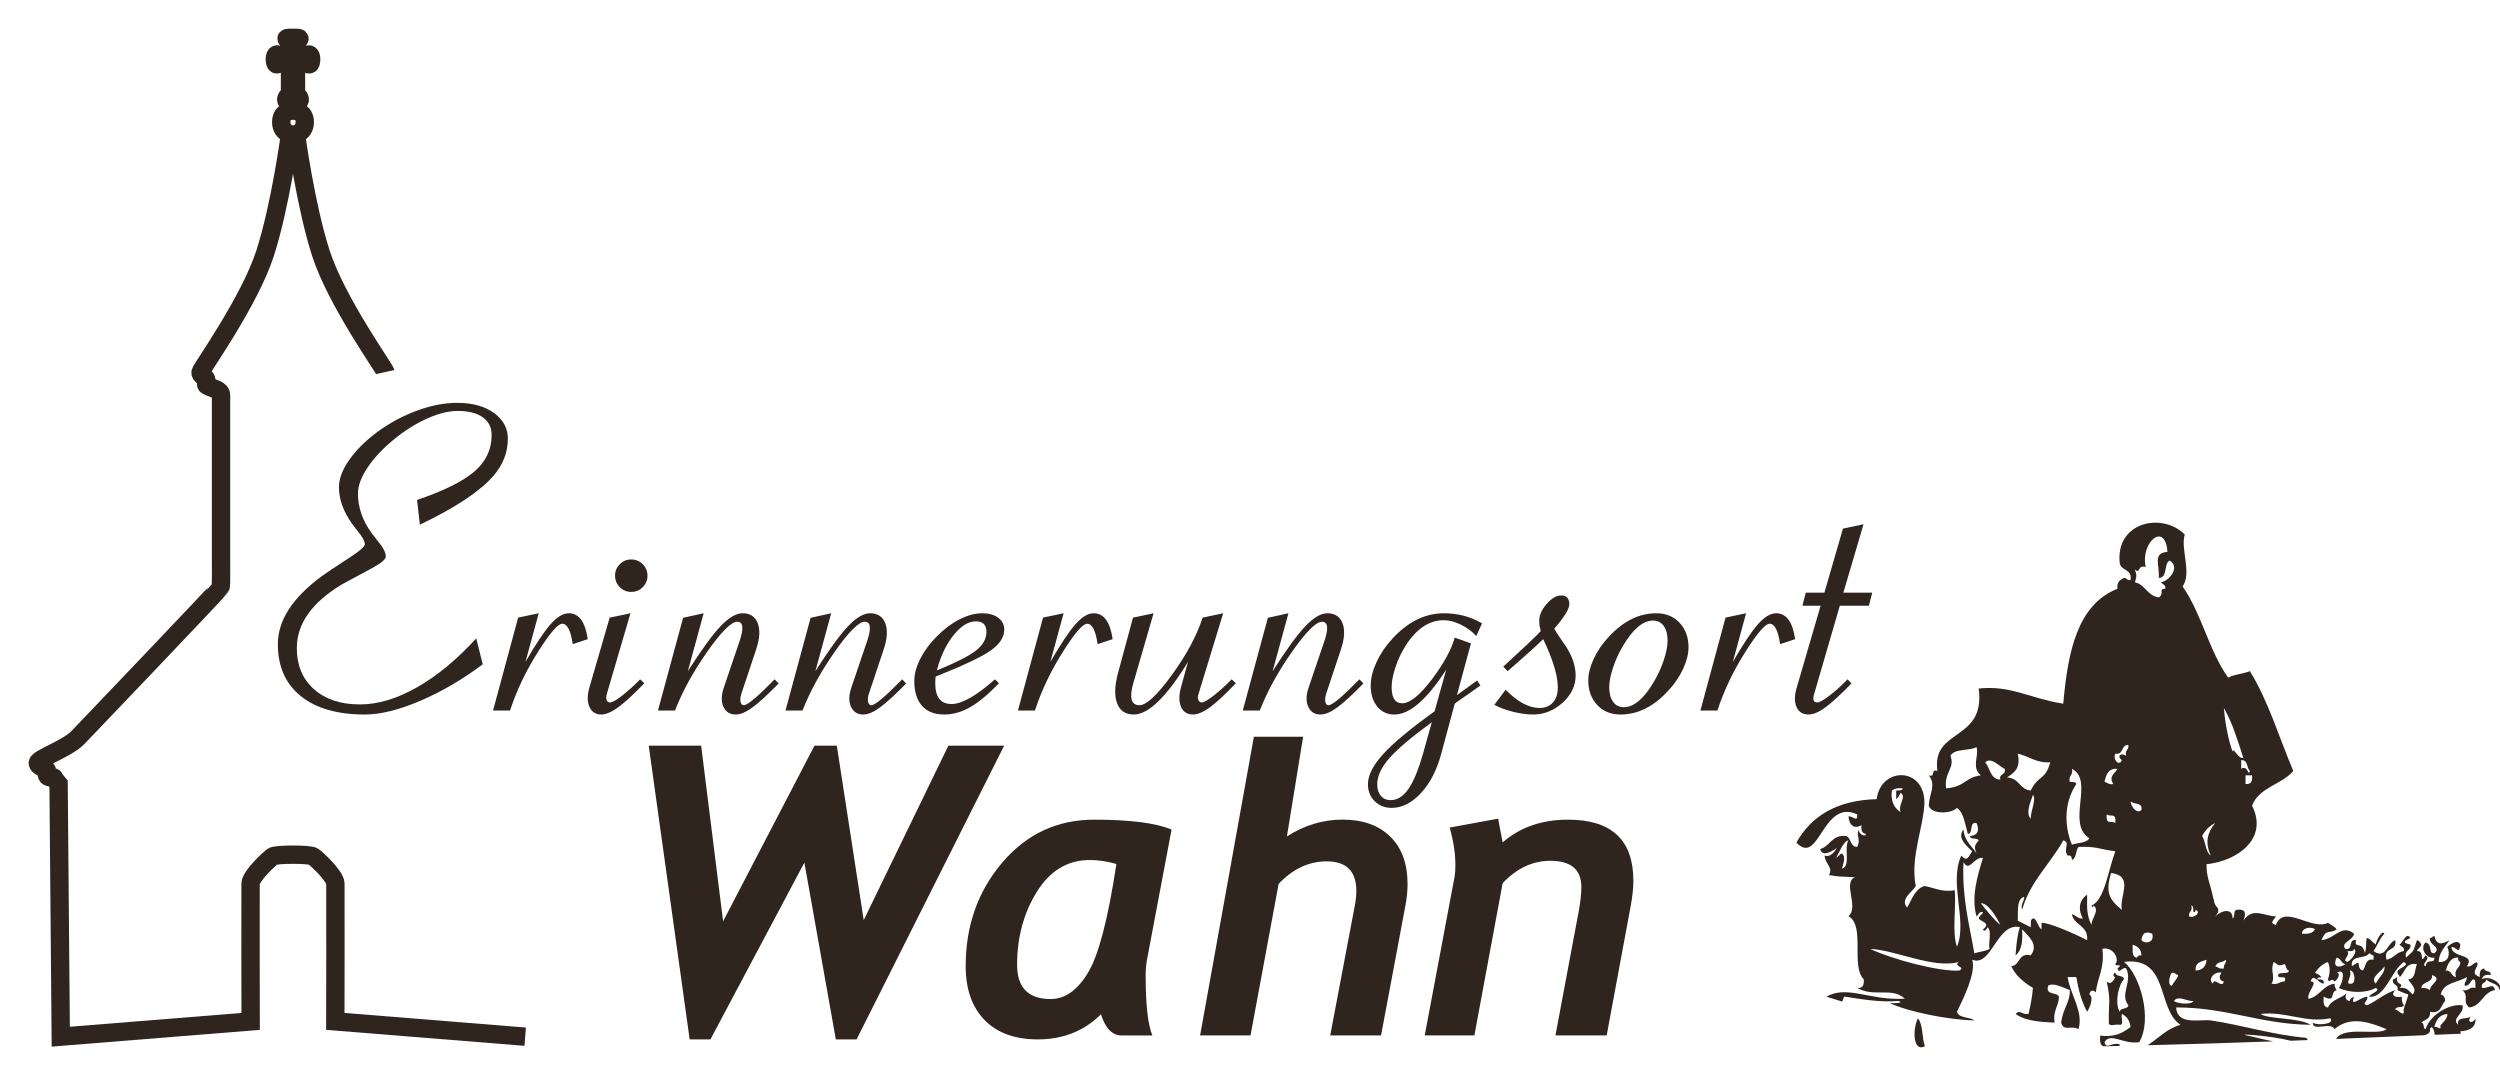 <?xml version="1.0" encoding="UTF-8" standalone="no"?>
<!DOCTYPE svg PUBLIC "-//W3C//DTD SVG 1.1//EN" "http://www.w3.org/Graphics/SVG/1.1/DTD/svg11.dtd">
<svg width="100%" height="100%" viewBox="0 0 1363 586" version="1.1" xmlns="http://www.w3.org/2000/svg" xmlns:xlink="http://www.w3.org/1999/xlink" xml:space="preserve" xmlns:serif="http://www.serif.com/" style="fill-rule:evenodd;clip-rule:evenodd;">
    <g transform="matrix(1,0,0,1,-16.915,-58.516)">
        <g transform="matrix(1,0,0,1,-65.022,14.13)">
            <g>
                <path d="M1127.6,599.6C1130.48,603.04 1129.7,610.135 1131.39,614.77C1124.92,618.36 1124.53,605.415 1127.6,599.6Z" style="fill:rgb(47,36,30);"/>
                <g transform="matrix(1.559,0,0,1.559,-596.002,-362.405)">
                    <path d="M1302.85,603.4C1303.03,602.06 1304.15,601.675 1305.88,601.885C1306.12,600.13 1303.69,601.035 1303.61,599.61C1302.27,599.785 1301.88,600.915 1302.09,602.645C1299.08,601.38 1300.52,600.6 1301.33,598.085C1300.81,596.195 1299.31,599.49 1297.54,598.845C1300.74,594.28 1291.95,596.08 1292.22,592.015C1294.23,592.335 1294.79,594.885 1295.26,591.265C1294.2,589.055 1291.51,591.48 1290.7,592.015C1291.78,594.365 1291.35,597.695 1287.66,597.325C1287.88,593.74 1289.97,592.045 1291.46,589.74C1288.89,591.145 1287.02,591.695 1286.15,588.225C1285.54,588.37 1285.39,588.98 1284.63,588.975C1284.1,591.345 1288.88,592.24 1286.15,594.29C1283.76,594.32 1285.85,591.445 1283.12,590.495C1281,592.415 1283.27,596.37 1286.15,595.805C1286.29,598.41 1283.59,595.74 1283.12,598.84C1281.19,598.24 1285.26,596.19 1283.12,595.045C1280.74,598.715 1283.02,593.275 1280.09,593.525C1280.36,592.53 1281.42,592.335 1281.6,591.255C1281.27,590.575 1280.93,589.895 1280.09,589.73C1278.4,594.585 1279.39,592.81 1276.29,595.8C1275.48,592.965 1278.17,593.635 1277.81,591.255C1276.02,590.865 1274.44,590.365 1277.81,588.97C1276.36,586.605 1275.1,590.74 1274.02,591.255C1274.51,592.02 1275.76,592.035 1275.54,593.525C1272.84,593.865 1272.03,596.085 1269.46,596.56C1268.1,591.905 1273.32,593.845 1272.5,589.73C1269.73,590.535 1269.21,596.68 1264.9,593.525C1266.26,591.59 1267.06,589.105 1268.7,587.455C1267.88,585.96 1265.95,589.705 1265.66,591.255C1263.99,589.99 1263.77,589.195 1262.63,588.97C1262.08,589.665 1262.61,592.02 1261.88,594.285C1261.08,589.865 1257.91,592.81 1258.84,589.73C1255.94,589.11 1257.95,593.39 1255.05,592.765C1253.18,590.515 1257.77,589.865 1258.08,587.45C1253.77,583.9 1251.32,589.315 1246.7,589.725C1248.32,585.475 1249.68,587.68 1252.02,585.925C1251.28,584.905 1250,584.415 1248.98,583.655C1243.25,586.5 1233.55,576.905 1230.77,584.41C1228.23,583.725 1230.11,582.715 1230.77,581.38C1226.87,581.43 1222.63,577.935 1219.39,582.9C1220.23,580.805 1220.57,578.64 1217.12,579.105C1215.71,579.21 1216.64,581.675 1215.6,582.14C1215.7,578.635 1212.23,578.955 1209.53,581.38C1210.67,580.035 1210.71,579.72 1210.54,578.565C1209.84,577.995 1209.34,577.125 1209.14,576.19C1209.1,576 1209.11,575.825 1209.08,575.64C1208.84,575.135 1208.68,574.59 1208.63,573.985C1207.62,569.5 1206.49,567.675 1206.49,563.17C1217.71,561.94 1228.15,554 1222.42,542.685C1224.83,536.235 1232.8,535.35 1236.84,530.545C1231.88,518.81 1228.06,505.945 1221.66,495.64C1219.35,496.605 1216.16,496.72 1214.08,497.915C1207.4,488.655 1204.74,475.395 1198.14,466.05C1201.47,461.11 1197.33,453.175 1198.89,447.835C1190.88,439.92 1174.73,443.525 1176.13,457.7C1176.45,460.665 1180.62,459.785 1179.93,463.77C1178.7,463.985 1178.62,463.055 1177.65,463.02C1176.33,463.71 1175.02,464.425 1175.38,466.81C1161.27,472.425 1158.01,488.9 1156.4,507.025C1144.49,505.14 1138.07,500.505 1126.82,501.715C1129.32,520.41 1110.24,515.465 1112.39,530.55C1109.94,529.61 1111.82,533.005 1109.37,532.065C1112.05,535.525 1109.58,538.28 1109.37,542.69C1110.28,545.8 1117.35,545.565 1119.23,543.445C1121.71,545.265 1122.03,549.255 1123.03,552.55C1125.12,552.375 1123.3,548.27 1126.06,548.755C1127.14,551.045 1126.69,553.13 1123.78,553.305C1123.89,554.71 1126.36,553.775 1126.82,554.82C1125.48,556.43 1125.11,557.065 1126.06,559.38C1124.41,556.725 1121.8,555.035 1121.51,551.035C1118.99,554.095 1123.05,557.05 1124.54,558.62C1123.25,560.595 1122.77,562.495 1120.75,560.14C1116.31,569.645 1123.01,583.195 1119.22,592.005C1117.46,586.94 1118.97,578.61 1118.47,572.28C1113.72,572.985 1111.29,571.37 1107.85,570.765C1104.42,571.895 1103.48,575.505 1101.78,578.35C1099.2,575.235 1103.8,572.82 1104.81,570.765C1102.85,560.72 1107.52,550.27 1107.84,541.93C1108.13,529.095 1092.64,528.86 1091.14,540.405C1077.12,540.79 1068.27,546.36 1063.08,555.58C1071.07,564.105 1072.17,540.105 1084.32,545.72C1084.56,548.815 1082.74,546.12 1081.29,546.47C1081.57,549.385 1083.08,551.045 1085.84,549.505C1085.62,551.24 1086.02,552.36 1087.36,552.54C1087.59,553.895 1084.41,552.59 1085.08,551.025C1083.58,552.965 1085.82,554.095 1084.33,557.095C1081.79,557.095 1082.32,554.045 1080.53,553.295C1075.41,552.735 1074.96,556.835 1071.42,557.845C1072.08,560.755 1075.38,558.615 1076.74,557.845C1078.11,555.97 1075.69,561.295 1072.94,560.125C1073.15,563.225 1076.03,564.12 1074.46,566.95C1078.58,567.68 1079.02,567.405 1083.57,567.71C1079.12,569.555 1085.07,578.065 1081.29,581.365C1087.25,584.51 1082.03,598.84 1086.61,603.365C1086.82,605.345 1086.33,606.63 1084.33,606.395C1090.14,609.845 1096.45,605.955 1101.02,610.195C1088.59,610.89 1080.91,605.32 1073.56,609.47C1075.41,610.03 1077.27,610.61 1079.12,611.205C1079.29,610.595 1079.5,610.005 1079.78,609.435C1085.48,610.27 1092.24,611.575 1098.75,610.96C1101.2,611.83 1096.71,611.815 1095.71,611.71C1102.23,614.795 1116.27,617.585 1125.31,617.78C1123.59,616.46 1119.9,617.11 1119.23,614.75C1121.38,610.285 1126.03,601.065 1124.55,596.54C1131.36,599.33 1133.16,583.37 1141.24,585.165C1140.26,587.98 1140,591.515 1139.72,595.025C1141.88,593.38 1142.27,589.985 1142,585.915C1144.36,588.445 1147.9,591.305 1145.03,595.025C1140.47,594.01 1141.48,598.555 1138.2,598.82C1139.85,602.24 1142.62,604.51 1145.79,606.405C1145.55,609.715 1144.91,612.61 1144.27,615.51C1141.88,615.895 1141.31,613.855 1139.72,615.51C1143.66,618.395 1150.4,618.36 1153.37,618.545C1152.7,614.33 1154.83,612.92 1154.89,609.44C1154.07,607.735 1150.12,609.15 1151.1,605.65C1152.92,604.385 1156.51,606.41 1158.69,607.17C1158.82,611.49 1156.34,613.375 1155.65,618.545C1156.67,621.865 1158.88,619.32 1161.73,620.82C1163.58,614.665 1158.76,608.62 1157.93,602.615L1160.96,602.615C1161.71,607.165 1162.86,611.335 1164.76,614.75C1165.49,613.64 1167.31,609.785 1165.52,608.675C1165.94,607.11 1166.7,607.07 1167.79,607.925C1168.37,602.685 1170.97,599.47 1170.07,592.75C1173.73,591.9 1176.2,596.19 1174.62,598.06C1174.51,599.11 1177.7,597.745 1175.38,599.585C1175.88,601.855 1177,598.855 1178.41,599.585C1180.71,604.415 1176.05,608.57 1179.16,612.48C1178.95,614.045 1176.34,613.195 1176.13,614.755C1174.31,611.64 1175.72,605.26 1177.65,603.375C1177.44,601.81 1174.83,602.66 1174.62,601.1C1173.66,601.295 1173.86,602.615 1174.62,602.625C1173.93,603.945 1172.92,605.54 1171.59,604.14C1173.15,611.635 1172.19,610.935 1172.34,618.555C1172.22,620.205 1175.04,618.895 1176.13,619.315C1177.79,619.44 1176.48,616.62 1176.89,615.515C1178.62,616.325 1179.65,617.82 1179.93,620.065C1177.38,622.065 1174.5,623.745 1169.31,623.1C1169.2,624.855 1169.19,626.505 1170.51,626.83C1172.36,626.79 1174.22,626.745 1176.08,626.71C1176.08,626.535 1176.1,626.35 1176.13,626.14C1173.25,625.31 1171.4,628.145 1170.82,625.39C1172.96,621.81 1177.35,626.28 1182.96,625.39C1187.65,617.465 1183.4,602.03 1177.65,597.305C1193.52,595.355 1189.03,613.745 1197.38,619.315C1192.58,620.72 1189.67,624.005 1185.92,626.46C1200.58,626.085 1215.23,625.65 1229.88,625.11C1226.23,624.45 1222.58,623.405 1220.89,623.105C1216,622.225 1229,623.095 1235.91,624.885C1237.92,624.805 1239.95,624.725 1241.97,624.65C1241.76,624.425 1241.55,624.17 1241.38,623.865C1229.65,622.88 1218.83,619.35 1208,617.79C1204.31,617.26 1196.26,619.67 1195.86,613.245C1213.58,613.215 1225.38,619.125 1242.9,619.315C1238.88,616.74 1227.63,617.385 1225.44,615.515C1234.43,614.52 1241.07,618.81 1249.73,617.04C1251.73,619.01 1245.23,619.745 1243.65,618.555C1243.67,621.905 1249.96,618.05 1251.25,620.83C1257.14,615.73 1264.55,618.89 1269.45,620.83C1266.81,623.285 1254.56,619.57 1251.8,624.26C1262.12,623.83 1272.44,623.385 1282.77,622.955C1284.01,622.575 1284.91,621.995 1284.63,620.83C1285.18,619.16 1286.25,621.105 1286.29,622.805C1289.34,622.685 1292.39,622.56 1295.44,622.44C1295.36,622.165 1295.3,621.885 1295.26,621.595C1298.31,621.365 1300.7,620.475 1300.57,617.045C1299.65,619.125 1297.22,618.525 1299.05,616.29C1297.89,617.655 1293.85,616.145 1294.5,619.32C1291.91,616.93 1296.8,615.595 1296.01,612.49C1291.32,611.855 1284.7,615.845 1283.12,620.835C1282.03,620.665 1282.85,618.575 1281.6,618.56C1282.73,617.415 1285,617.415 1284.63,614.765C1288.5,615.6 1288.47,612.535 1289.94,610.975C1289.98,609.67 1289.38,609 1288.42,608.69C1289.31,604.515 1294.4,604.555 1297.53,602.63C1297.63,603.985 1296.6,604.225 1296.78,605.66C1298.67,605.79 1298.61,603.96 1299.81,603.38C1300.84,603.615 1300.43,605.285 1300.56,606.41C1298.24,605.87 1298.33,607.73 1296.01,607.175C1298.51,609.655 1295.79,610.755 1298.29,613.245C1302.68,612.935 1303.07,607.88 1307.38,607.175C1306.7,604.415 1305.15,606.705 1302.84,606.41C1302.29,604.34 1304.35,604.89 1304.36,603.38C1305.5,605.025 1308.71,604.595 1308.9,607.18C1310.65,604.995 1305.19,601.805 1302.85,603.4ZM1079.02,564.7C1079.38,562.97 1080.52,560.825 1079.02,559.39C1078.11,559.63 1077.86,560.53 1077.01,560.825C1076.86,561.06 1076.77,561.12 1076.74,560.905C1076.85,560.885 1076.92,560.86 1077.01,560.825C1077.69,559.755 1079.54,554.965 1081.29,554.83C1079.61,557.2 1082.19,563.845 1079.02,564.7ZM1096.46,537.39C1097.35,536.75 1098.5,536.39 1100.26,536.635C1100.14,537.525 1098.88,537.27 1097.98,537.39L1097.98,540.42C1098.69,539.87 1099.13,539.045 1099.51,538.145C1101.77,539.73 1098.5,542.135 1099.51,544.98C1097.41,543.52 1095.97,541.425 1096.46,537.39ZM1119.99,600.36C1112.94,600.745 1096.54,596.425 1088.88,592.775C1097.76,593.12 1111,599.86 1119.99,597.32C1117.51,598.835 1122.67,599.065 1119.99,600.36ZM1222.42,532.075C1222.63,534.055 1222.14,535.335 1220.14,535.105L1220.14,532.075L1222.42,532.075ZM1221.66,530.56C1221,532.8 1221.06,528.265 1218.63,529.8L1218.63,526.765C1221.07,526.6 1220.48,529.475 1221.66,530.56ZM1219.38,526C1217.43,526.37 1216.16,522.235 1215.59,523.725C1214.41,520.59 1213.05,514.515 1212.56,508.56C1215.58,513.63 1217.39,519.905 1219.38,526ZM1209.52,548.77C1206.82,552.04 1205.88,555.575 1208,560.15C1206.06,558.805 1206.3,555.27 1204.96,553.32C1205.99,551.305 1207.51,549.795 1209.52,548.77ZM1201.17,577.6C1202.07,577.725 1201.82,578.99 1201.93,579.885C1202.58,580.02 1202.65,579.585 1202.68,579.125C1204.74,579.81 1202.34,582.2 1200.41,581.4C1200.11,579.57 1201.8,579.745 1201.17,577.6ZM1175.38,529.8C1174.2,531.7 1172.3,532.345 1173.86,535.11C1172.27,535.435 1171.85,534.59 1170.83,534.36C1171.39,531.89 1172.08,529.545 1175.38,529.8ZM1174.62,548.77C1173.18,547.735 1171.26,549.64 1171.59,545.74C1173.02,546.77 1174.95,544.865 1174.62,548.77ZM1158.68,534.355C1158.13,532.03 1159.99,532.125 1159.43,529.8C1167.36,533.85 1157.33,548.9 1165.51,554.085C1164.53,555.87 1161.41,555.545 1159.43,556.355C1156.84,550.035 1156.48,541.92 1160.95,535.105C1160.84,534.22 1159.58,534.475 1158.68,534.355ZM1115.43,536.63C1114.61,531.03 1118.65,529.625 1116.95,525.25C1118.35,522.605 1123.41,523.615 1126.06,522.215C1127.02,525.395 1124.14,529.175 1127.58,532.08C1121.9,532.845 1122.13,536.105 1115.43,536.63ZM1130.61,592.78C1129.17,593.625 1127.03,593.745 1125.3,594.3C1123.55,584.17 1120.94,574.87 1121.51,562.43C1123.63,566.155 1125,560.535 1128.33,560.91C1126.3,567.525 1124.18,574.57 1126.06,581.4C1126.83,580.91 1126.84,579.655 1128.33,579.885C1128.06,580.875 1126.99,581.07 1126.81,582.16C1127.69,583.285 1131.24,583.725 1128.33,585.945C1128.6,587.015 1129.66,586.02 1129.85,585.2C1131.58,586.24 1130.13,590.47 1130.61,592.78ZM1127.58,576.845C1129.79,576.42 1133.05,581.48 1134.4,584.43C1131.83,582.2 1129.71,579.51 1127.58,576.845ZM1134.4,533.595C1130.82,533.39 1130.86,529.55 1129.1,527.525C1131.19,525.475 1134.1,529.055 1135.92,529.8C1136.49,532.14 1133.84,531.255 1134.4,533.595ZM1136.68,532.835C1139.13,531.24 1141.65,529.71 1140.48,524.485C1144.41,525.355 1146.78,527.795 1151.86,527.52C1150.03,534.04 1147.76,531.8 1145.03,537.385C1141.07,537.045 1140.95,532.865 1136.68,532.835ZM1145.03,547.25C1143.02,545.185 1145.22,540.905 1145.79,538.905C1147.13,540.295 1144.94,544.605 1145.03,547.25ZM1166.28,577.6C1166.42,578.47 1167.03,578.03 1167.03,577.6C1169.27,579.405 1166.11,582.2 1166.28,584.43C1164.16,580.28 1164.88,576.79 1164.75,573.81C1161.78,575.825 1161.6,579.145 1163.24,582.16C1161.35,582.27 1160.88,580.965 1159.43,580.635C1160.19,584.69 1165.21,584.47 1164.75,589.74C1160.81,587.65 1151.12,583.39 1148.82,583.67C1148.86,583.66 1148.73,585.91 1148.82,585.94C1147.64,585.42 1146.93,581.68 1145.79,582.155C1144.76,582.39 1145.15,584.05 1145.03,585.19C1143.47,584.46 1142.03,583.635 1140.48,582.91C1140.69,579.585 1139.95,575.305 1142.75,574.56C1142.77,576.345 1141.44,576.795 1142,579.115C1144.87,569.085 1151.81,563.13 1156.41,554.83C1159.03,555.5 1156.23,557.88 1157.93,560.145C1159.22,559.86 1159.36,560.735 1159.44,561.665C1161.09,561.025 1160.67,558.335 1161.73,557.115C1168.12,556.83 1168.84,557.93 1174.62,558.63C1172.12,565.05 1170.91,575.74 1166.28,577.6ZM1176.89,579.12C1172.05,575.215 1171.26,572.655 1173.1,566.215C1181.33,567.32 1175.92,574.16 1176.89,579.12ZM1178.41,525.25C1176.5,523.965 1175.05,525.41 1176.89,526.765C1175.98,529.05 1173.58,526.655 1174.62,524.49C1177.67,525.015 1176.48,521.295 1179.17,521.46C1179.48,523.28 1177.79,523.105 1178.41,525.25ZM1179.93,541.18C1181.07,542.325 1184.26,541.405 1183.73,544.21C1182.2,545.65 1180.19,543.285 1179.93,541.18ZM1182.2,595.81C1180.27,595.725 1180.7,593.265 1180.68,591.265C1182.36,591.86 1183.71,592.785 1183.72,595.055C1182.84,594.93 1182.38,595.22 1182.2,595.81ZM1183.73,589.74C1184.06,587.075 1185.32,586.525 1187.52,587.465C1188.37,590.53 1185.19,591.215 1183.73,589.74ZM1189.8,469.86C1185.79,469.315 1185.14,465.395 1181.44,464.545C1182.13,462.325 1182.13,462.22 1181.44,460C1183.4,462.015 1182.25,458.24 1185.24,459.235C1183.27,450.62 1192.08,443.08 1192.84,453.925C1187.55,454.38 1190.14,458.265 1189.8,463.03C1193.04,462.985 1191.45,458.1 1193.59,456.96C1197.47,459.22 1193.39,464.205 1190.56,464.545C1191.06,465.32 1192.31,465.325 1192.08,466.82C1189.51,466.875 1191.93,468.56 1189.8,469.86ZM1194.35,601.125C1195.57,600.915 1195.65,601.84 1196.62,601.885C1196.17,603.46 1195.03,604.34 1194.35,605.68C1192.65,605.36 1193.76,601.65 1194.35,601.125ZM1195.11,610.99C1196.61,608.805 1199.84,611.25 1201.93,610.99C1201.09,612.51 1196.07,611.855 1195.11,610.99ZM1202.69,600.36C1202.42,597.56 1204.58,597.19 1206.49,596.57C1206.35,598.95 1205.08,600.215 1202.69,600.36ZM1208.77,604.915C1206.72,603.55 1209.26,600.415 1211.8,601.12C1210.81,602.125 1210.8,603.94 1212.55,604.155C1212.07,606.92 1209.01,602.395 1208.77,604.915ZM1212.56,599.61C1210.98,599.925 1210.55,599.09 1209.53,598.85C1210.86,596.84 1211.1,598.07 1213.32,596.575C1213.41,597.93 1212.39,598.17 1212.56,599.61ZM1268.7,598.85C1269.11,600.95 1267.06,602.335 1265.67,604.92C1263.48,602.675 1267.91,600.625 1268.7,598.85ZM1263.39,594.295C1264.01,594.44 1264.15,595.05 1264.91,595.05L1264.91,596.57C1261.83,596.01 1262.35,599.065 1261.12,600.36C1258.32,599.36 1261.55,595.885 1257.33,598.845C1256.67,594.665 1262.05,596.495 1263.39,594.295ZM1256.57,600.36C1258.28,600.005 1258.91,604.485 1257.33,604.915C1254.27,605.36 1257.7,602.67 1256.57,600.36ZM1255.81,593.535C1256.88,593.605 1257.95,593.655 1258.08,592.78C1259.56,593.58 1257.06,596.755 1255.81,597.325C1253.59,596.685 1256.79,595.415 1255.81,593.535ZM1252.01,595.81C1253.56,596.035 1253.5,597.865 1255.05,598.085C1253.28,599.43 1250.31,599.56 1252.01,595.81ZM1231.53,601.885C1231.23,603.695 1234.98,601.465 1233.8,604.16C1232.02,604.135 1231.57,605.465 1229.25,604.915C1230.71,602.48 1228.62,600.425 1230.01,597.32C1231.8,598.435 1231.41,598.925 1233.8,598.08C1234.45,598.695 1234.26,600.16 1235.33,600.355C1235.12,601.94 1231.98,600.575 1231.53,601.885ZM1239.88,587.465C1239.85,585.225 1243.38,584.9 1244.42,585.94C1243.73,587.275 1242.06,587.625 1239.88,587.465ZM1278.57,608.705C1277.35,607.665 1276.7,606.03 1274.02,606.43C1276.04,604.475 1272.27,605.635 1273.26,602.645C1272.64,602.79 1272.51,603.395 1271.75,603.395C1271.18,605.735 1273.83,604.86 1273.26,607.195C1274.24,607.575 1274.83,607.99 1277.06,608.705C1276.77,610.49 1274.87,614.545 1275.54,614.78C1275.32,616.57 1273.52,613.91 1272.51,614.025C1272.62,612.63 1275.08,613.56 1275.54,612.505C1274.95,611.825 1274.73,610.79 1274.78,609.47C1272.17,610.07 1270.87,608.76 1272.51,607.2C1268.65,608.405 1266.11,610.92 1262.64,612.51C1260.37,612.01 1263.37,610.89 1262.64,609.475C1260.12,609.745 1256.59,613.495 1258.09,609.475C1257.4,609.815 1256.73,610.145 1256.57,611C1254.81,610.785 1254.82,608.97 1255.81,607.965C1253.92,610.125 1250.12,610.36 1248.98,613.28C1247.32,613.165 1247.36,611.37 1247.46,609.48C1251.98,611.7 1249.45,607.84 1252.02,607.21C1251.62,606.595 1251.23,605.98 1251.26,604.93C1247.09,605.565 1246.13,609.41 1242.15,610.245C1241.51,607.84 1245.91,604.07 1242.91,604.175C1243.82,601.02 1245.52,604.755 1247.46,604.93C1247.82,603.315 1246.38,603.485 1245.18,603.41C1245.21,602.675 1246.12,602.82 1246.7,602.66C1246.15,601.94 1245.33,601.505 1244.43,601.135C1245.55,599.47 1246.93,598.08 1248.98,597.335C1249.66,599.105 1249.86,600.57 1248.98,603.41C1249.4,605.125 1250.16,602.49 1251.26,604.17C1251.95,603.96 1253.81,601.34 1252.02,601.135C1255.49,599.09 1254.07,604.935 1252.77,606.445C1256.55,608.205 1262.17,608.345 1265.67,606.445C1267.7,607.335 1263.69,608.43 1263.39,609.48C1269.03,610.05 1271.02,600.425 1275.54,597.335C1278,598.89 1272.98,599.26 1273.26,601.135C1273.4,601.75 1274.02,601.895 1274.02,602.66C1275.99,601.085 1275.88,597.435 1280.09,598.1C1279.21,600.01 1279.73,603.31 1277.06,603.415C1277.82,605.015 1280.41,606.785 1278.57,608.705ZM1290.71,615.535C1290.97,617.63 1287.38,619.715 1288.43,620.085C1288.11,621.215 1287.46,619.79 1286.16,620.085C1286.77,617.66 1287.92,615.79 1290.71,615.535ZM1284.64,607.195C1283.96,606.605 1282.93,606.375 1281.61,606.43C1281.89,603.935 1285.64,604.905 1285.4,601.885C1289.27,603.49 1284.62,604.945 1284.64,607.195ZM1293.75,602.645C1292.02,602.42 1292.3,600.18 1290.18,600.345C1290.09,600.6 1290.03,600.65 1289.95,600.36C1290.04,600.355 1290.11,600.35 1290.18,600.345C1290.54,599.39 1291.3,595.55 1294.51,595.81C1294.38,596.695 1294.66,597.165 1295.26,597.325C1295.34,599.685 1292.88,599.49 1293.75,602.645Z" style="fill:rgb(47,36,30);fill-rule:nonzero;"/>
                </g>
                <path d="M292.045,247.215C291.61,245.255 265.365,208.76 256.9,182.49C248.435,156.22 243.305,117.53 243.305,117.53C243.305,117.53 248.1,116.495 248.1,110.94C248.1,105.385 243.305,104.83 243.305,104.83L243.305,100.485C243.305,100.485 245.53,100.105 245.385,98.505C245.24,96.9 243.305,96.07 243.305,94.895C243.305,93.72 243.315,78.595 243.315,78.595L248.34,78.635C248.34,78.635 250.11,79.86 250.89,79.365C251.67,78.875 251.905,75.205 250.96,74.33C250.015,73.45 249.36,74.96 248.155,75.265C246.96,75.57 243.195,75.265 243.195,75.265L243.195,67.72C243.195,67.72 245.575,65.705 245.16,65.29C244.745,64.875 241.825,65.03 241.825,65.03C241.825,65.03 238.615,64.875 238.2,65.29C237.785,65.705 240.165,67.72 240.165,67.72L240.165,75.265C240.165,75.265 236.4,75.575 235.2,75.265C233.995,74.96 233.34,73.45 232.395,74.33C231.45,75.205 231.685,78.875 232.465,79.365C233.245,79.86 235.015,78.635 235.015,78.635L240.04,78.595C240.04,78.595 240.05,93.72 240.05,94.895C240.05,96.07 238.12,96.895 237.97,98.505C237.825,100.105 240.05,100.485 240.05,100.485L240.05,104.83C240.05,104.83 235.26,105.38 235.26,110.94C235.26,116.5 240.05,117.53 240.05,117.53C240.05,117.53 234.925,156.22 226.455,182.49C217.985,208.76 191.745,245.26 191.31,247.215C190.875,249.17 193.815,249.815 194.29,250.99C194.765,252.165 193.745,254.02 194.685,254.56C197.88,256.42 202.42,256.56 202.445,259.88C202.475,263.61 202.445,349.59 202.445,351.175C202.445,352.76 202.58,363.39 202.235,364.425C201.89,365.46 129.83,440.83 124.34,446.575C118.855,452.315 102.805,457.895 102.56,460.265C102.32,462.52 107.49,463.45 107.52,464.435C107.545,465.42 107.03,467.17 108.18,467.865C109.33,468.57 111.285,467.72 111.565,468.56C111.85,469.39 113.875,471.785 113.875,471.785L114.575,552.78L115.065,609.585L218.59,601.255C218.59,601.255 218.44,530.19 218.545,526.09C218.65,521.99 228.805,512.515 230.69,511.285C232.575,510.045 250.76,510.045 252.645,511.285C254.53,512.515 264.69,521.99 264.795,526.09C264.9,530.19 264.75,601.255 264.75,601.255L368.275,609.585" style="fill:none;fill-rule:nonzero;stroke:rgb(47,36,30);stroke-width:10px;"/>
                <path d="M548.95,611.05L537.63,611.05L520.485,514.655L469.27,611.05L457.945,611.05L435.625,450.93L464.2,450.93L476.17,546.68L525.985,450.93L538.17,450.93L552.835,546.035L598.985,450.93L629.39,450.93L548.95,611.05Z" style="fill:rgb(47,36,30);fill-rule:nonzero;"/>
                <path d="M707.3,567.5C706.795,570.16 706.545,573.11 706.545,576.345C706.545,592.16 707.77,603.015 710.21,608.91L693.39,608.91C688.36,608.91 684.62,605.065 682.175,597.37C672.975,606.5 661.51,611.065 647.78,611.065C635.275,611.065 625.585,607.545 618.72,600.5C611.855,593.455 608.425,583.645 608.425,571.06C608.425,549.135 615.055,530.355 628.32,514.72C641.585,499.085 658.315,491.27 678.515,491.27C697.995,491.27 712.05,493.065 720.675,496.66L707.3,567.5ZM676.14,513.265C664.065,513.265 654.43,519.03 647.245,530.57C640.055,542.11 636.46,555.39 636.46,570.415C636.46,582.85 642.57,589.065 654.79,589.065C662.555,589.065 669.33,584.285 675.115,574.725C680.9,565.165 686.06,545.4 690.59,515.425C685.485,513.985 680.67,513.265 676.14,513.265Z" style="fill:rgb(47,36,30);fill-rule:nonzero;"/>
                <path d="M848.15,538.25L834.89,608.875L807.18,608.875L820.765,537.17C821.195,534.87 821.41,532.535 821.41,530.165C821.41,519.385 816.02,513.995 805.24,513.995C795.54,513.995 786.8,518.09 779.04,526.285L763.725,608.88L736.235,608.88L765.56,446.065L792.405,446.065L783.565,500.405C793.12,494.295 803.225,491.24 813.865,491.24C824.935,491.24 833.61,494.33 839.905,500.51C846.195,506.695 849.34,515.32 849.34,526.39C849.335,530.06 848.94,534.015 848.15,538.25Z" style="fill:rgb(47,36,30);fill-rule:nonzero;"/>
                <path d="M957.9,608.9L929.975,608.9L942.585,541.62C943.59,536.23 944.095,531.7 944.095,528.03C944.095,518.475 938.455,513.69 927.165,513.69C917.535,513.69 908.875,517.755 901.185,525.88L885.765,608.9L858.7,608.9L874.985,522.32C875.27,520.81 875.415,518.725 875.415,516.065C875.415,509.67 874.37,502.84 872.29,495.58L898.705,490.725L901.185,503.665C910.67,495.4 922.565,491.265 936.875,491.265C960.595,491.265 972.455,502.375 972.455,524.585C972.455,528.535 971.95,533.21 970.945,538.6L957.9,608.9Z" style="fill:rgb(47,36,30);fill-rule:nonzero;"/>
                <path d="M309.33,316.95C323.78,312.06 334.165,306.92 340.49,301.53C346.815,296.14 349.975,289.49 349.975,281.585C349.975,277.42 348.36,274.185 345.125,271.88C341.89,269.58 337.325,268.43 331.43,268.43C326.47,268.43 320.845,269.85 314.555,272.69C308.265,275.53 302.14,279.43 296.17,284.39C290.275,289.28 285.62,294.31 282.21,299.485C278.795,304.66 277.09,309.295 277.09,313.395C277.09,321.09 279.64,328.385 284.745,335.285C286.47,337.515 288.195,339.745 289.92,341.965C291.5,344.27 292.29,346.21 292.29,347.79C292.29,349.3 289.775,351.42 284.745,354.15C274.175,359.83 268.64,362.81 268.14,363.1C251.97,372.95 243.845,384.415 243.77,397.495C243.695,406.915 246.77,414.425 252.99,420.03C259.21,425.635 267.6,428.44 278.17,428.44C288.015,428.44 298.42,425.315 309.385,419.06C320.345,412.81 331.075,403.935 341.57,392.43L345.13,406.555C334.13,414.82 322.79,421.45 311.11,426.45C299.43,431.445 289.345,433.945 280.865,433.945C265.84,433.945 254.18,430.585 245.875,423.86C237.575,417.14 233.42,407.705 233.42,395.555C233.42,382.69 241.33,370.4 257.14,358.68C258.935,357.32 264.365,353.685 273.42,347.79C278.38,344.555 280.86,342.29 280.86,341C280.86,339.92 280.14,338.34 278.7,336.255C277.045,334.17 275.43,332.05 273.85,329.895C269.105,323.21 266.735,316.595 266.735,310.055C266.735,305.385 268.64,300.35 272.45,294.96C276.26,289.57 281.435,284.465 287.975,279.65C294.73,274.76 301.92,270.935 309.54,268.165C317.16,265.4 324.385,264.015 331.215,264.015C339.48,264.015 346.145,265.85 351.215,269.515C356.285,273.18 358.82,277.855 358.82,283.535C358.82,290.94 356.23,297.66 351.055,303.7C343.65,312.255 330.245,321.165 310.835,330.44L309.33,316.95Z" style="fill:rgb(47,36,30);fill-rule:nonzero;"/>
                <path d="M402.38,392.855L394.185,395.55C393.105,388.15 391.2,384.445 388.47,384.445C386.17,384.445 381.93,389.3 375.75,399C368.92,409.64 363.675,420.565 360.01,431.78L350.74,431.78L364.435,381.1L375.65,378.73L368.425,405.255C374.03,395.55 378.595,388.7 382.12,384.715C385.64,380.725 388.95,378.735 392.04,378.735C397.565,378.735 401.015,383.44 402.38,392.855Z" style="fill:rgb(47,36,30);fill-rule:nonzero;"/>
                <path d="M403.35,418.95L414.35,381.105L425.67,378.735L412.84,422.51C412.41,423.95 412.355,425.115 412.675,426.015C413,426.915 413.625,427.365 414.56,427.365C415.71,427.365 417.83,426.18 420.92,423.805C424.01,421.43 427.355,418.415 430.945,414.745L433.21,416.905C427.315,423.015 422.57,427.38 418.975,430.005C415.38,432.625 412.29,433.94 409.705,433.94C406.685,433.94 404.545,432.54 403.29,429.73C402.04,426.93 402.055,423.335 403.35,418.95ZM417.26,358.245C417.26,355.805 418.125,353.715 419.85,351.99C421.575,350.265 423.66,349.4 426.105,349.4C428.55,349.4 430.635,350.265 432.355,351.99C434.08,353.715 434.945,355.805 434.945,358.245C434.945,360.69 434.085,362.77 432.355,364.5C430.63,366.225 428.545,367.09 426.105,367.09C423.665,367.09 421.575,366.225 419.85,364.5C418.125,362.775 417.26,360.695 417.26,358.245Z" style="fill:rgb(47,36,30);fill-rule:nonzero;"/>
                <path d="M476.67,418.95L484.97,394.475C487.56,387.07 487.2,383.365 483.895,383.365C480.585,383.365 475.105,388.85 467.45,399.81C459.795,410.77 453.955,421.425 449.93,431.78L440.66,431.78L454.355,381.21L465.57,378.735L456.945,410.325C464.42,398.605 470.385,390.415 474.845,385.74C479.3,381.065 483.29,378.735 486.815,378.735C490.84,378.735 493.57,380.51 495.01,384.07C496.445,387.625 496.195,392.35 494.255,398.245L486.165,422.51C485.59,424.235 485.43,425.73 485.68,426.985C485.93,428.245 486.525,428.875 487.46,428.875C489.47,428.875 495.08,424.17 504.28,414.75L506.435,417.015C500.47,423.125 495.725,427.475 492.2,430.06C488.68,432.65 485.625,433.94 483.035,433.94C479.875,433.94 477.645,432.52 476.35,429.675C475.055,426.84 475.16,423.265 476.67,418.95Z" style="fill:rgb(47,36,30);fill-rule:nonzero;"/>
                <path d="M546.2,418.95L554.5,394.475C557.09,387.07 556.73,383.365 553.425,383.365C550.115,383.365 544.635,388.85 536.98,399.81C529.325,410.77 523.485,421.425 519.46,431.78L510.19,431.78L523.885,381.21L535.1,378.735L526.475,410.325C533.95,398.605 539.915,390.415 544.375,385.74C548.83,381.065 552.82,378.735 556.345,378.735C560.37,378.735 563.1,380.51 564.54,384.07C565.975,387.625 565.725,392.35 563.785,398.245L555.695,422.51C555.12,424.235 554.96,425.73 555.21,426.985C555.46,428.245 556.055,428.875 556.99,428.875C559,428.875 564.61,424.17 573.81,414.75L575.965,417.015C570,423.125 565.255,427.475 561.73,430.06C558.21,432.65 555.155,433.94 552.565,433.94C549.405,433.94 547.175,432.52 545.88,429.675C544.58,426.84 544.685,423.265 546.2,418.95Z" style="fill:rgb(47,36,30);fill-rule:nonzero;"/>
                <path d="M592.05,413.235C591.905,414.1 591.835,415.32 591.835,416.9C591.835,424.445 594.78,428.22 600.68,428.22C606.355,428.22 614.265,423.73 624.4,414.745L626.555,416.905C620.66,423.015 615.395,427.38 610.76,430.005C606.125,432.625 601.435,433.94 596.69,433.94C591.44,433.94 587.415,432.36 584.61,429.195C581.805,426.03 580.405,421.505 580.405,415.61C580.405,411.87 581.5,407.845 583.695,403.53C585.885,399.22 588.89,395.16 592.7,391.345C596.58,387.395 600.695,384.305 605.045,382.075C609.395,379.85 613.545,378.735 617.5,378.735C621.095,378.735 623.985,379.56 626.18,381.21C628.37,382.865 629.47,384.985 629.47,387.57C629.47,391.815 626.915,395.695 621.815,399.215C616.7,402.745 606.78,407.41 592.05,413.235ZM619.76,388.865C619.76,385.055 617.855,383.15 614.045,383.15C609.875,383.15 605.78,385.685 601.755,390.755C597.73,395.825 594.71,402.2 592.7,409.89C602.835,405.795 609.88,402.235 613.835,399.215C617.78,396.2 619.76,392.75 619.76,388.865Z" style="fill:rgb(47,36,30);fill-rule:nonzero;"/>
                <path d="M688.55,392.855L680.355,395.55C679.275,388.15 677.37,384.445 674.64,384.445C672.34,384.445 668.1,389.3 661.92,399C655.09,409.64 649.845,420.565 646.18,431.78L636.91,431.78L650.605,381.1L661.82,378.73L654.595,405.255C660.2,395.55 664.765,388.7 668.29,384.715C671.81,380.725 675.12,378.735 678.21,378.735C683.735,378.735 687.185,383.44 688.55,392.855Z" style="fill:rgb(47,36,30);fill-rule:nonzero;"/>
                <path d="M725.85,418.95L729.625,405.26C717.91,424.38 708.06,433.94 700.08,433.94C695.62,433.94 692.605,431.945 691.025,427.955C689.445,423.965 689.585,418.45 691.455,411.4L699.65,381.1L710.865,378.73L699.865,416.68C697.49,424.805 698.61,428.87 703.205,428.87C706.945,428.87 712.765,423.44 720.67,412.585C728.72,401.59 734.365,391.095 737.605,381.1L748.815,378.73L735.445,422.505C734.935,423.87 734.87,425.02 735.23,425.955C735.585,426.89 736.235,427.355 737.17,427.355C738.25,427.355 740.35,426.15 743.48,423.74C746.605,421.335 749.93,418.33 753.455,414.735L755.715,416.895C749.82,423.075 745.095,427.46 741.54,430.05C737.975,432.64 734.91,433.93 732.32,433.93C729.225,433.93 727.065,432.545 725.845,429.775C724.63,427.02 724.63,423.41 725.85,418.95Z" style="fill:rgb(47,36,30);fill-rule:nonzero;"/>
                <path d="M795.5,418.95L803.805,394.475C806.395,387.07 806.03,383.365 802.725,383.365C799.42,383.365 793.935,388.85 786.285,399.81C778.63,410.77 772.79,421.425 768.76,431.78L759.49,431.78L773.18,381.21L784.395,378.735L775.765,410.325C783.24,398.605 789.205,390.415 793.665,385.74C798.125,381.065 802.11,378.735 805.635,378.735C809.66,378.735 812.395,380.51 813.83,384.07C815.27,387.625 815.015,392.35 813.08,398.245L804.995,422.51C804.42,424.235 804.255,425.73 804.505,426.985C804.76,428.245 805.35,428.875 806.285,428.875C808.295,428.875 813.9,424.17 823.1,414.75L825.26,417.015C819.295,423.125 814.545,427.475 811.025,430.06C807.505,432.645 804.45,433.94 801.86,433.94C798.695,433.94 796.47,432.52 795.175,429.675C793.88,426.84 793.99,423.265 795.5,418.95Z" style="fill:rgb(47,36,30);fill-rule:nonzero;"/>
                <path d="M876.25,423.375C879.915,420.715 883.585,418.055 887.25,415.39L889.08,418.09C886.705,419.74 884.34,421.43 881.965,423.155C878.73,425.315 876.43,426.93 875.065,428.01L867.625,455.615C865.18,464.525 861.48,471.625 856.515,476.91C851.56,482.195 846.275,484.835 840.665,484.835C836.93,484.835 833.84,483.615 831.395,481.175C828.955,478.73 827.73,475.67 827.73,472.01C827.73,467.05 830.55,461.495 836.195,455.35C841.835,449.205 851.125,441.495 864.065,432.22L870.425,409.47C859.86,425.79 850.44,433.95 842.175,433.95C838.295,433.95 835.17,432.495 832.795,429.58C830.42,426.67 829.24,422.84 829.24,418.1C829.24,414.22 830.3,409.975 832.42,405.375C834.54,400.775 837.435,396.5 841.1,392.545C849.58,383.345 858.92,378.745 869.13,378.745C876.82,378.745 883.76,380.575 889.94,384.245L886.815,391.145C884.51,388.63 881.71,386.56 878.4,384.945C875.09,383.33 872.005,382.52 869.13,382.52C861.08,382.52 854.105,387.2 848.21,396.54C845.985,400.065 844.165,403.91 842.765,408.08C841.365,412.25 840.66,415.88 840.66,418.97C840.66,424.865 842.565,427.815 846.38,427.815C850.69,427.815 856.265,423.25 863.09,414.125C869.345,405.645 873.335,398.27 875.065,392.02L883.905,395.145L876.25,423.375ZM857.92,454.75L862.56,438.145C851.63,446.125 843.94,452.625 839.485,457.66C835.025,462.69 832.8,467.47 832.8,472C832.8,474.655 833.465,476.76 834.795,478.305C836.125,479.855 837.865,480.625 840.025,480.625C843.76,480.625 847.05,478.56 849.89,474.43C852.73,470.295 855.405,463.735 857.92,454.75Z" style="fill:rgb(47,36,30);fill-rule:nonzero;"/>
                <path d="M921.35,430.38C924.37,430.38 926.775,429.395 928.57,427.415C930.365,425.435 931.265,422.69 931.265,419.165C931.265,412.77 928.61,404 923.285,392.855C920.695,395.375 917.535,398.285 913.8,401.59C910.495,404.465 907.185,407.375 903.88,410.325L901.51,407.845C912.58,397.71 919.405,391.24 921.995,388.435C921.42,386.71 921.135,384.805 921.135,382.72C921.135,379.77 922.485,376.755 925.18,373.66C927.875,370.565 930.515,369.02 933.105,369.02C936.05,369.02 937.525,370.635 937.525,373.875C937.525,376.39 934.79,380.815 929.33,387.135C929.835,388.14 930.8,389.69 932.24,391.77C934.11,394.43 935.405,396.34 936.12,397.49C939.355,402.74 940.975,407.805 940.975,412.69C940.975,418.3 938.6,423.24 933.855,427.52C929.115,431.79 923.755,433.935 917.79,433.935C914.41,433.935 910.73,433.425 906.74,432.42C902.75,431.42 899.385,430.16 896.655,428.65L902.8,420.45C909.34,427.075 915.525,430.38 921.35,430.38Z" style="fill:rgb(47,36,30);fill-rule:nonzero;"/>
                <path d="M984.95,378.735C990.195,378.735 994.435,380.48 997.675,383.965C1000.9,387.45 1002.52,391.89 1002.52,397.28C1002.52,400.875 1001.54,404.81 999.56,409.085C997.58,413.36 994.87,417.33 991.42,421C983.51,429.625 974.85,433.94 965.435,433.94C960.185,433.94 955.95,432.195 952.71,428.71C949.48,425.225 947.86,420.785 947.86,415.39C947.86,411.8 948.845,407.865 950.825,403.585C952.805,399.315 955.515,395.34 958.965,391.67C966.87,383.045 975.53,378.735 984.95,378.735ZM991.1,393.72C991.1,390.27 990.395,387.575 988.995,385.635C987.595,383.69 985.635,382.725 983.115,382.725C977.655,382.725 972.19,387.36 966.73,396.63C964.5,400.37 962.7,404.305 961.34,408.435C959.975,412.57 959.29,416.075 959.29,418.95C959.29,422.4 959.995,425.095 961.395,427.035C962.795,428.98 964.755,429.95 967.27,429.95C972.735,429.95 978.2,425.31 983.66,416.04C985.885,412.305 987.685,408.37 989.05,404.235C990.41,400.105 991.1,396.595 991.1,393.72Z" style="fill:rgb(47,36,30);fill-rule:nonzero;"/>
                <path d="M1060.65,392.855L1052.45,395.55C1051.38,388.15 1049.46,384.445 1046.74,384.445C1044.43,384.445 1040.19,389.3 1034.01,399C1027.18,409.64 1021.94,420.565 1018.27,431.78L1009,431.78L1022.7,381.1L1033.9,378.73L1026.68,405.255C1032.29,395.55 1036.86,388.7 1040.38,384.715C1043.89,380.73 1047.2,378.735 1050.3,378.735C1055.83,378.735 1059.28,383.44 1060.65,392.855Z" style="fill:rgb(47,36,30);fill-rule:nonzero;"/>
                <path d="M1061.6,418.95L1074.54,374.635L1064.62,374.635L1066.45,367.52L1076.59,367.52L1086.72,332.585L1097.93,330.21L1086.93,367.515L1102.67,367.515L1100.85,374.63L1085,374.63L1071.09,422.505C1070.01,425.735 1070.58,427.36 1072.82,427.36C1073.89,427.36 1076.02,426.175 1079.17,423.8C1082.34,421.425 1085.68,418.41 1089.2,414.74L1091.36,417.005C1085.39,423.115 1080.64,427.465 1077.12,430.05C1073.6,432.64 1070.55,433.93 1067.96,433.93C1064.8,433.93 1062.61,432.565 1061.38,429.835C1060.16,427.11 1060.24,423.48 1061.6,418.95Z" style="fill:rgb(47,36,30);fill-rule:nonzero;"/>
            </g>
        </g>
    </g>
</svg>
